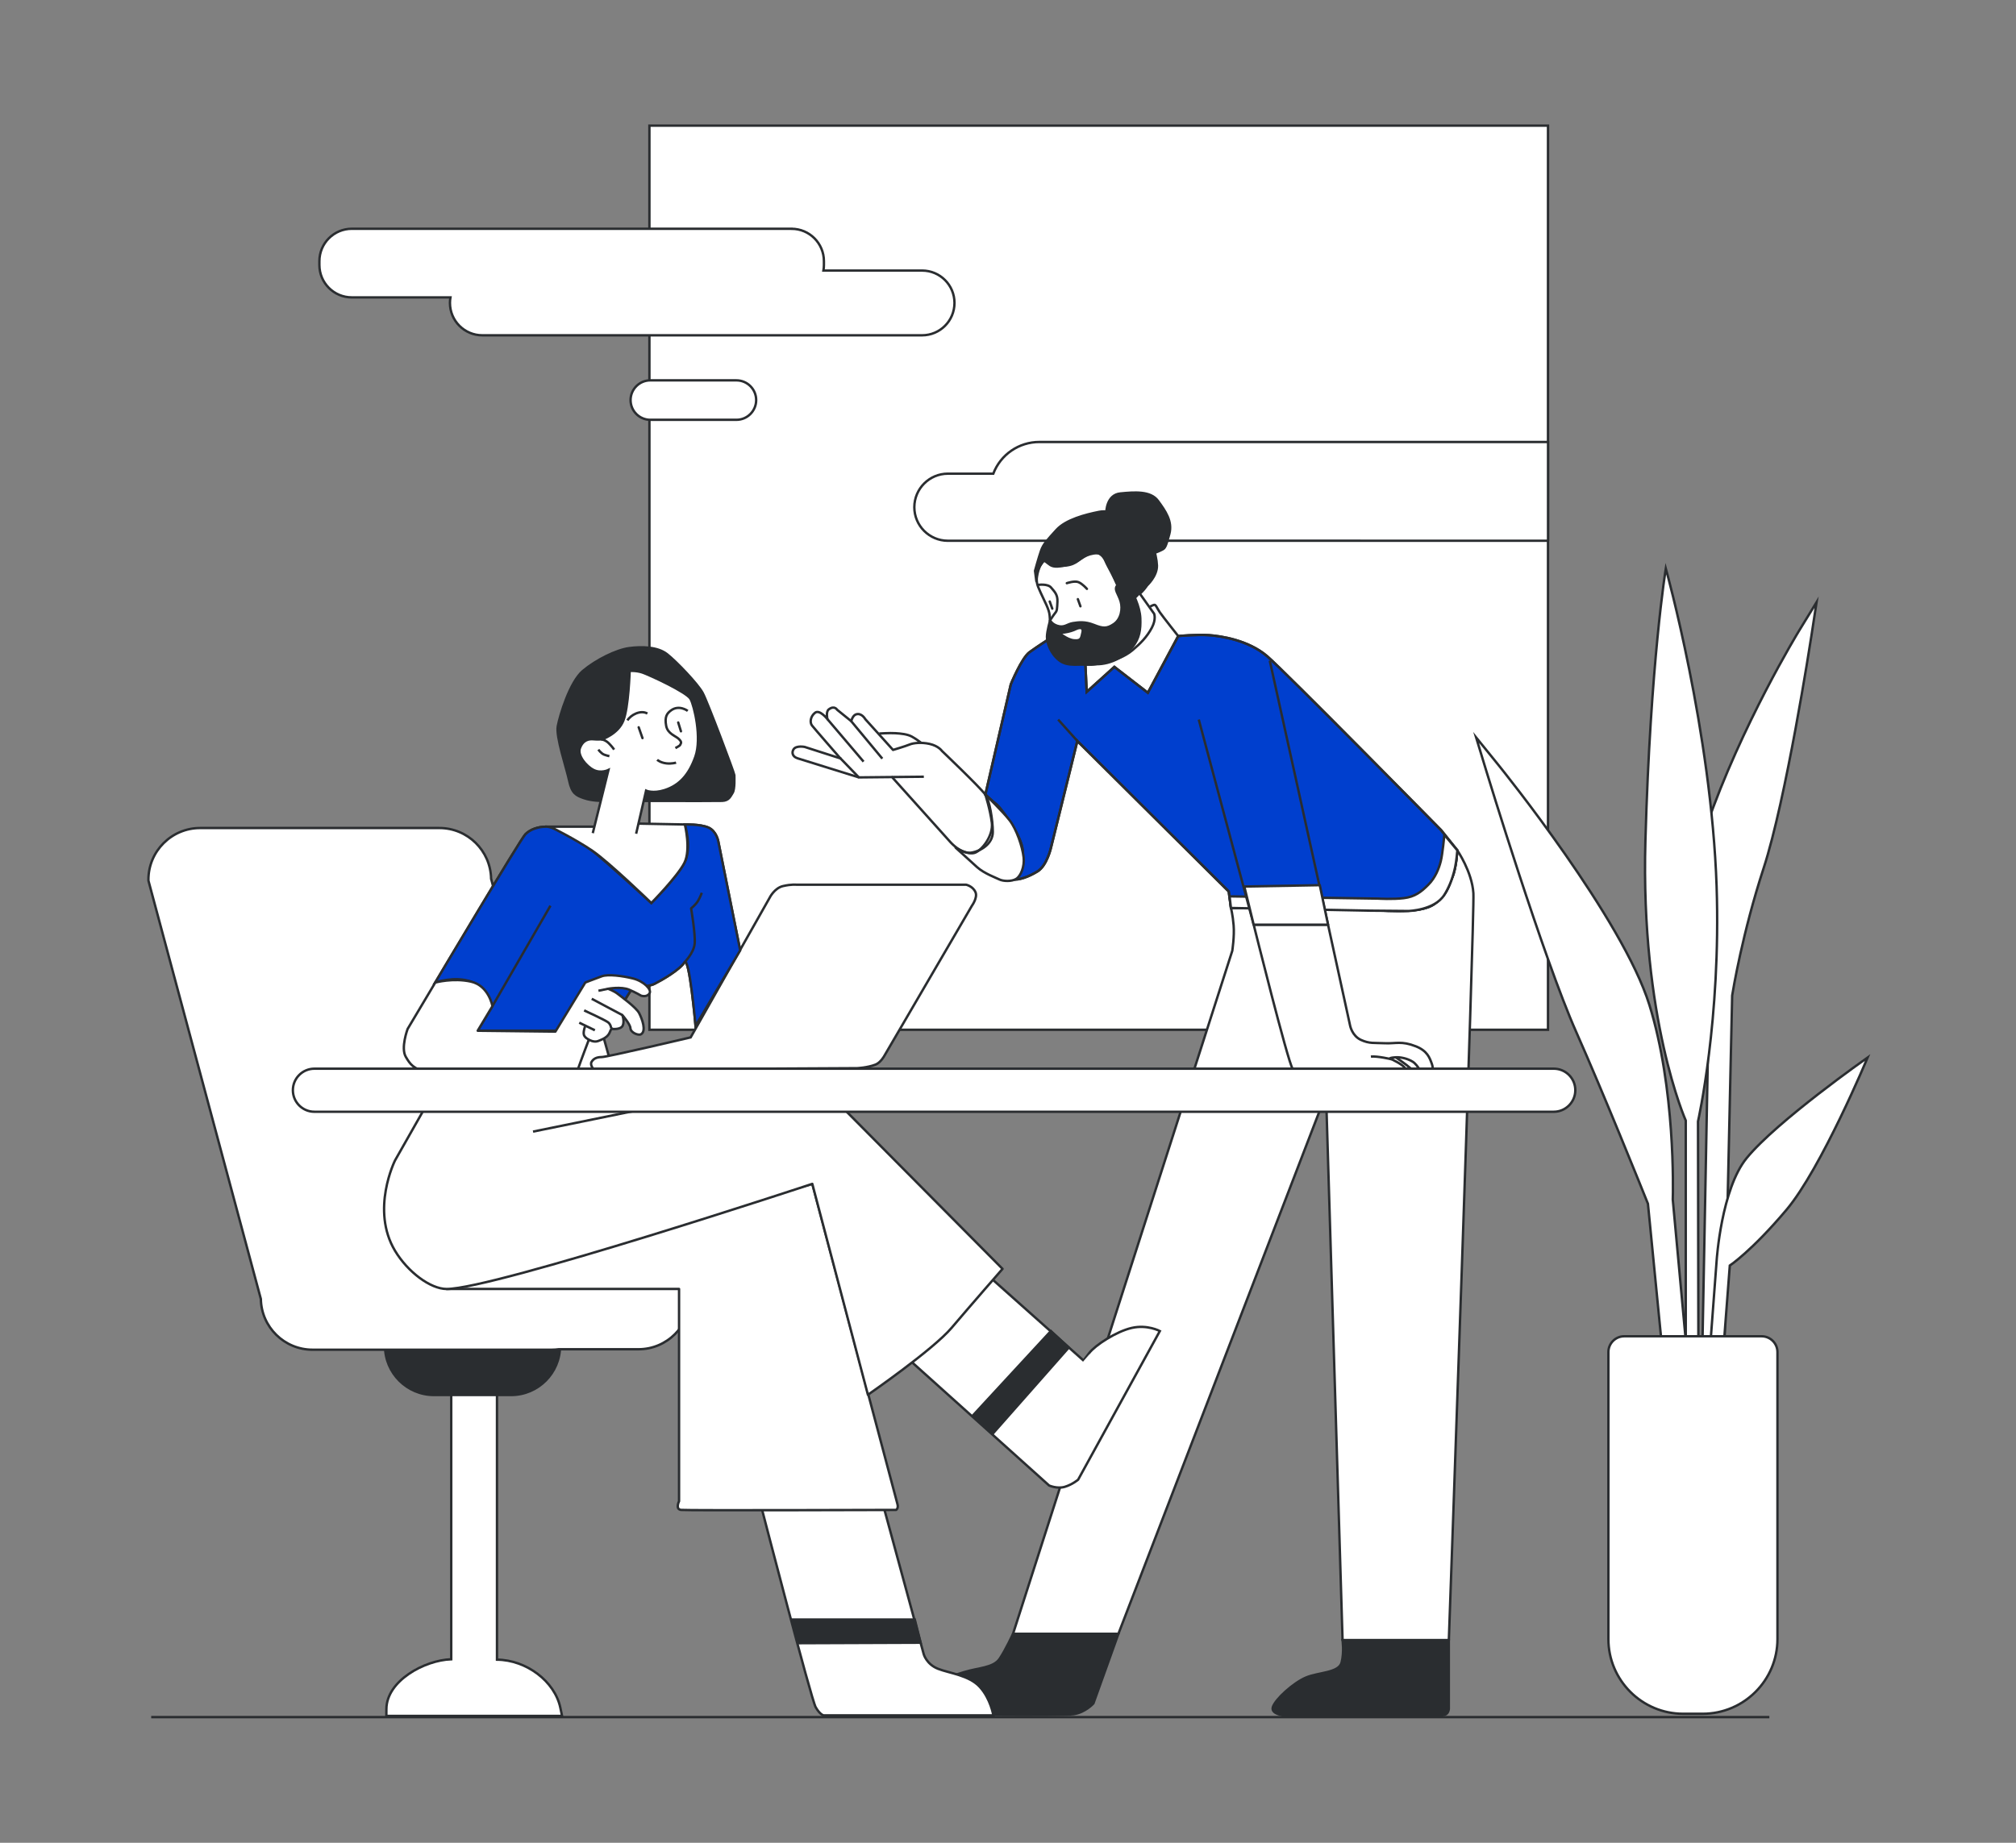 <?xml version="1.0" encoding="UTF-8"?>
<!-- Generator: Adobe Illustrator 24.1.3, SVG Export Plug-In . SVG Version: 6.00 Build 0)  -->
<svg xmlns="http://www.w3.org/2000/svg" xmlns:xlink="http://www.w3.org/1999/xlink" version="1.1" x="0px" y="0px" viewBox="0 0 840 768" style="enable-background:new 0 0 840 768;" xml:space="preserve">
<rect x="0" y="0" width="840" height="768" fill="#808080" stroke="none"/>
<style type="text/css">
	.st0{display:none;}
	.st1{display:inline;}
	.st2{fill:none;stroke:#2A2D30;stroke-miterlimit:10;}
	.st3{fill-rule:evenodd;clip-rule:evenodd;fill:none;stroke:#2A2D30;stroke-miterlimit:10;}
	.st4{fill-rule:evenodd;clip-rule:evenodd;fill:#2A2D30;stroke:#2A2D30;stroke-miterlimit:10;}
	.st5{fill-rule:evenodd;clip-rule:evenodd;fill:#003FCE;stroke:#2A2D30;stroke-miterlimit:10;}
	.st6{fill-rule:evenodd;clip-rule:evenodd;fill:#FFFFFF;stroke:#2A2D30;stroke-linejoin:round;stroke-miterlimit:10;}
	.st7{fill:#FFFFFF;stroke:#2A2D30;stroke-linejoin:round;stroke-miterlimit:10;}
	.st8{fill:none;stroke:#2A2D30;stroke-linejoin:round;stroke-miterlimit:10;}
	.st9{fill:#2A2D30;stroke:#2A2D30;stroke-linejoin:round;stroke-miterlimit:10;}
	.st10{fill:none;stroke:#2A2D30;stroke-linecap:round;stroke-linejoin:round;stroke-miterlimit:10;}
	.st11{fill:#2A2D30;stroke:#2A2D30;stroke-miterlimit:10;}
	.st12{fill:#003FCE;stroke:#2A2D30;stroke-miterlimit:10;}
	.st13{fill:#FFFFFF;stroke:#2A2D30;stroke-miterlimit:10;}
	.st14{fill-rule:evenodd;clip-rule:evenodd;fill:#FFFFFF;stroke:#2A2D30;stroke-miterlimit:10;}
	.st15{fill-rule:evenodd;clip-rule:evenodd;fill:none;stroke:#2A2D30;stroke-linejoin:round;stroke-miterlimit:10;}
	.st16{fill-rule:evenodd;clip-rule:evenodd;fill:#2A2D30;stroke:#2A2D30;stroke-linejoin:round;stroke-miterlimit:10;}
	.st17{fill:#2A2D30;}
	.st18{fill:#FFFFFF;stroke:#2A2D30;stroke-linecap:round;stroke-linejoin:round;stroke-miterlimit:10;}
	
		.st19{fill-rule:evenodd;clip-rule:evenodd;fill:none;stroke:#2A2D30;stroke-linecap:round;stroke-linejoin:round;stroke-miterlimit:10;}
	.st20{fill-rule:evenodd;clip-rule:evenodd;fill:#003FCE;stroke:#2A2D30;stroke-linejoin:round;stroke-miterlimit:10;}
	
		.st21{fill-rule:evenodd;clip-rule:evenodd;fill:none;stroke:#2A2D30;stroke-width:2;stroke-linecap:round;stroke-linejoin:round;stroke-miterlimit:10;}
</style>
<g id="effizienz" class="st0">
	<g class="st1">
		<g id="Grafik_2_">
			<path class="st2" d="M746.6,381.12H336.56c-8.84,0-16-7.16-16-16V82.33c0-8.84,7.16-16,16-16H746.6c8.84,0,16,7.16,16,16v282.79     C762.6,373.96,755.44,381.12,746.6,381.12z"></path>
			<circle class="st2" cx="602.42" cy="232.1" r="111.07"></circle>
			<polyline class="st2" points="512.83,166.52 602.42,232.1 602.42,121.03    "></polyline>
			<polyline class="st2" points="351.81,165.68 351.81,308.84 479.9,308.84    "></polyline>
			<path class="st2" d="M352.65,272c1.76-17.1,6.15-22.17,10.05-23.44c4.63-1.51,7.64,2.65,12.56,0.84     c6.72-2.48,4.75-11.58,12.56-19.26c6.12-6.02,9.36-2.42,17.58-8.37c9-6.52,8.21-13.06,17.58-23.44     c5.29-5.86,11.02-9.83,15.91-12.56"></path>
			<line class="st2" x1="376.09" y1="262.79" x2="376.09" y2="286.24"></line>
			<line class="st2" x1="400.37" y1="262.79" x2="400.37" y2="286.24"></line>
			<line class="st2" x1="422.97" y1="262.79" x2="422.97" y2="286.24"></line>
			<line class="st2" x1="446.42" y1="262.79" x2="446.42" y2="286.24"></line>
			<line class="st2" x1="459.81" y1="119.63" x2="489.11" y2="119.63"></line>
			<line class="st2" x1="459.81" y1="131.35" x2="479.07" y2="131.35"></line>
			<line class="st2" x1="698.42" y1="131.35" x2="717.67" y2="131.35"></line>
			<line class="st2" x1="698.42" y1="338.98" x2="717.67" y2="338.98"></line>
			<line class="st2" x1="353.49" y1="338.98" x2="372.74" y2="338.98"></line>
			<line class="st2" x1="352.65" y1="119.63" x2="381.95" y2="119.63"></line>
			<line class="st2" x1="352.65" y1="138.05" x2="406.23" y2="138.05"></line>
			<line class="st2" x1="352.65" y1="131.35" x2="387.86" y2="131.35"></line>
			<line class="st2" x1="352.65" y1="144.75" x2="387.86" y2="144.75"></line>
		</g>
		<line id="Line_1_" class="st2" x1="31.5" y1="701.17" x2="808.5" y2="701.17"></line>
		<g>
			<path class="st3" d="M108,701.17h46c0,0,5-1,6-5l10-45h-46l-5,28c0,0-7,2-11,8C102.77,695.02,108,701.17,108,701.17z"></path>
			<path class="st4" d="M119,679.17c0,0,4-1,9-1c6.08,0,12,5,14,9s3,6,3,6h9c0,0,2.43-3.65,4-6c2-3,4.93-4.17,4.93-4.17l3.97-17.89     h-45.39L119,679.17z"></path>
			<path class="st3" d="M319.82,701.67h-56.92c0,0-5.75-0.97-6.9-4.85l-5.5-44.65h41.92l2.58,24c6,4,19.4,6.18,24,12     C325.02,695.78,319.82,701.67,319.82,701.67z"></path>
			<path class="st4" d="M307.7,681.56c0,0-5.7-2.39-11.7,2.61c-4.14,3.45-6,9-6,9h-25L254.43,683l-1.36-16.89l41.44,0.06l0.5,10     L307.7,681.56z"></path>
			<polygon class="st3" points="170,651.17 124,651.17 173,385.17 268,385.17 292,652.17 250,652.17 220,424.17    "></polygon>
			<path class="st5" d="M173,385.17l7-39l-14-65l-9,15l-27-15l21-34c0,0,5-8,13-10c4.95-1.24,20,0,20,0s7,13,21,13s18-3,20-7     s0-6,0-6h30l29,9l-10,30l-17-4l11,113H173z"></path>
			<path class="st3" d="M173,385.17l7-39l-14-65l-9,15l-27-15l21-34c0,0,5-8,13-10c4.95-1.24,20,0,20,0s7,13,21,13s18-3,20-7     s0-6,0-6h30l29,9l-10,30l-17-4l11,113H173z"></path>
			<line class="st3" x1="257" y1="272.17" x2="257" y2="265.17"></line>
			<path class="st6" d="M130,281.17l-23,41c0,0-3,7-1,11s5,7,5,7l53,30c0,0,4,2,7,1s4-1,5-3s3-9,3-9l8,4c0,0,4,2,5-1     c0.63-1.9-1-4-1-4s3,1,4-2s-3-4-3-4s3.37,0.9,4-1c1-3-4-6-4-6s2,0,3-3c0.63-1.9-3-4-6-6s-10-7-10-7s-2-2-4,0s-6,8-7,11s-2,6-2,6     l-27-19l18-31L130,281.17z"></path>
			<line class="st3" x1="139" y1="327.17" x2="133" y2="323.17"></line>
			<line class="st3" x1="173" y1="356.17" x2="179" y2="359.17"></line>
			<line class="st3" x1="175" y1="349.17" x2="191" y2="358.17"></line>
			<line class="st3" x1="176" y1="342.17" x2="192" y2="352.17"></line>
			<line class="st3" x1="179" y1="337.17" x2="192" y2="345.17"></line>
			<path class="st7" d="M274,276.17l49,5c0,0,5,1,7-2s3-8,3-8l16-67c0,0,11.39,1.01,15,0c1.92-0.54,4.93-3.01,6.65-4.44     c1.82-1.52,3.39-3.91,4.35-8.56c1.02-4.9,1.13-6.51-1-7c-0.97-0.22-3.73,5.74-3.73,5.74s-1.13-0.24-5.9-0.24     c-5.72,0-7.37,0.5-9.37,0.5s-5,0-5,0s2.63-3.27,5.53-5.61c2.46-1.99,4.34-2.62,4.47-5.39c0.05-1-0.28-2.95-2-3     c-1-0.03-4.81,4.29-9.26,6.39c-4.3,2.03-6.98-0.42-16.44,7.56c-4.32,3.65-21.3,62.04-21.3,62.04l-27-6L274,276.17z"></path>
			<line class="st2" x1="308.93" y1="257.68" x2="311" y2="252.17"></line>
			<path class="st2" d="M333.35,201.84c0,0,2.81-6.45,7.06-7.07c10.39-1.51,15.12,0.59,15.12,0.59"></path>
			<path class="st8" d="M360.32,196.24c0,0,2.52,0.83,5.16,0c2.64-0.83,4.78-6.32,4.78-6.32"></path>
			<path class="st8" d="M366.71,202.75c0,0,5.3-1.57,8.99-4.01c3.69-2.44,7.53-5.57,8.56-7.81c1.03-2.23,2.01-5.07,0-5.44     c-2.01-0.37-3.01,0.63-5.12,2.81c-2.13,2.21-4.49,4.3-4.49,4.3"></path>
			<path class="st8" d="M379.15,196.61l6.67-2.38c0,0,3.58-2.01,3.51-3.57s-1.38-1.53-2.29-1.67c-0.9-0.14-2.45,0-2.45,0"></path>
			<path class="st9" d="M186.59,207.87c0,0-10.32-8.25-10.3-16.16s0.96-16.69,10.3-19.78s23.11-6.66,24.94-8.53     c1.83-1.87,2.59-5.2,4.14-2.87c1.54,2.33,0.43,7.82,2.01,7.48c1.58-0.34,2.37-2.13,3.97,0.09c1.6,2.22,0.19,4.73,0,7.26     c-0.19,2.53-0.08,6.09-0.08,6.09s-1.42-4.61-3.99-5.28c-2.56-0.66-5.79,2.5-10.69,2.23c-4.9-0.28-10.63,1.3-13.06,1.96     c-2.43,0.66-3.61,1.09-3.61,1.09s3.13,0.92,3.93,3.22c0.8,2.3-2.25,7.53,0,12.57c2.25,5.03,6.11,7.51,4.11,8.92     c-2,1.41-2.78,0.19-6.29-0.8C188.46,204.35,186.59,207.87,186.59,207.87z"></path>
			<path class="st8" d="M184,237.17c0,0,6.48,0.07,8.37-0.55c1.89-0.62,3.95-0.37,3.84-3.46c-0.1-3.09,0.15-18.69,0.15-18.69     s-3.85,0.72-6.03,0c-5.03-1.66-3.74-6.6-3.74-6.6"></path>
			<path class="st8" d="M190.48,208.47c0,0,0.5,2.8,3.68,2.09"></path>
			<path class="st8" d="M213.98,207.25c0,0,2.54,1.01,5.36,0.61c2.82-0.4,4.29-1.72,4.29-1.72"></path>
			<path class="st8" d="M197.33,195.36c0,0,1.35-4.42,2.85-6.45c2.59-3.5,7.78-2.4,7.78-2.4"></path>
			<path class="st8" d="M215.55,218.61c0,0,0.11,11.07,0,13.67c-0.11,2.6-0.65,4.21,2.13,4.34s7.32,0.55,7.32,0.55"></path>
			<path class="st8" d="M221.65,201.84c0,0,1.92-2.35,1.97-4.44s-1.39-2.43-2.6-2.51c-2.5-0.16-5.36-1.22-5.47-3.96     c-0.11-2.74,0.57-5.92,2.13-7.13c1.65-1.28,3.97-2.12,3.97-2.12s5.88,6.91,6.62,13.69c0.74,6.78,0.29,14.21-4.65,18.76     c-4.4,4.05-8.08,4.49-13.67,4.39c-3.68-0.06-7.45-1.64-7.45-1.64"></path>
			<line class="st10" x1="206.14" y1="194.61" x2="208.96" y2="198.84"></line>
			<line class="st10" x1="218.8" y1="189.86" x2="221.22" y2="193.54"></line>
		</g>
		<path class="st11" d="M539.36,286.61l6.51-54.31c0,0,5.96-16.12,13.42-20.13s15.4-7.34,21.28-6.29c5.88,1.05,14.7,3.45,18.96,9.95    c4.25,6.5,8.66,21.2,9.78,35.75c1.13,14.55,1.52,33.23,1.52,33.23L539.36,286.61z"></path>
		<path class="st2" d="M510.71,701.6l64.35-0.72c0,0,5.76,0.1,5.97-3.17c0.37-5.71,0-26.92,0-26.92h-31.96l-9.86,11.8    c0,0-12.85,0.37-18.59,2.36c-6.13,2.12-9.62,3.98-11.59,9.43C507.42,698.9,510.71,701.6,510.71,701.6z"></path>
		<path class="st2" d="M643.31,670.8l7.93,28.24c0,0-0.43,1.13,2.25,1.85s55.81,0,55.81,0s3.86-1.35,3.05-6.09    c-0.81-4.74-9.7-9.89-14.71-10.61s-11.28-0.85-11.28-0.85l-9.57-12.54H643.31z"></path>
		<line class="st2" x1="679.44" y1="683.35" x2="686.36" y2="683.34"></line>
		<line class="st2" x1="542.73" y1="682.73" x2="539.22" y2="682.6"></line>
		<path class="st7" d="M557.37,272.28c0,0-4.65-0.26-7.88,1.24c-5.38,2.51-15.15,10.59-15.15,10.59l-18.99,18.07l-5.93-20.86H486.6    c0,0,11.51,39.91,12.89,45.17c1.38,5.26,3.89,10.27,9.93,11.31c6.05,1.04,8.68-3,8.68-3l19.83-18.29    c0,0-38.66,143.53-40.35,149.82c-1.69,6.28-5.91,23.42-5.83,27.47c0.08,4.06,5.74,5.81,5.74,5.81h40.09"></path>
		<polygon class="st2" points="549.08,670.8 581.04,670.8 581.04,470.47 537.33,470.47   "></polygon>
		<polygon class="st2" points="643.31,670.8 602.42,498.05 647.9,498.05 676.79,670.8   "></polygon>
		<path class="st12" d="M537.33,470.47c0,0-4.12-66.47-1.61-83.49c2.51-17.02,8.01-36.94,11.41-43.57    c3.4-6.63,7.72-13.68,7.81-15.61s0.19-5.92,0.19-5.92h54.26c0,0,6.98,17.38,9.21,21.01s10.88,31.53,11.44,41.02    c0.56,9.49,16.19,86.56,16.19,86.56H537.33z"></path>
		<path class="st2" d="M537.33,470.47c0,0-4.12-66.47-1.61-83.49c2.51-17.02,8.01-36.94,11.41-43.57c3.4-6.63,7.72-13.68,7.81-15.61    s0.19-5.92,0.19-5.92h54.26c0,0,6.98,17.38,9.21,21.01s10.88,31.53,11.44,41.02c0.56,9.49,16.19,86.56,16.19,86.56H537.33z"></path>
		<path class="st13" d="M500.56,286.91c0,0-1.81,0.08-3.07-1.48c-1.26-1.56-21.15-68.5-21.15-68.5s-0.39-3.03,1.45-3.45    c1.84-0.42,47.05,0,47.05,0s1.71-0.26,2.61,0.77c0.9,1.02,20.69,69.87,20.69,69.87s0.71,2.48-0.69,2.79    C546.04,287.21,500.56,286.91,500.56,286.91z"></path>
		<g>
			<path class="st7" d="M486.6,281.33l-5.12-22.07c0,0-1.03-5.63,0.36-6.96s3.09-1.01,6.58,0c3.48,1.01,14.64,3.61,14.64,3.61     s1.58,0.65,1.12,2.14c-0.47,1.49-2.3,3.16-4.35,2.98c0,0,6.61,1.09,6.3,3.44c-0.36,2.73-4.37,3.26-4.37,3.26s4.41,0.14,4.39,3.26     c-0.01,2.24-5.6,2.05-5.6,2.05s3.53,0.65,3.72,1.95c0.19,1.3-1.21,2.33-2.7,2.7c-1.49,0.37-7.16,0-7.16,0l1.02,3.65H486.6z"></path>
			<line class="st2" x1="488.65" y1="259.07" x2="499.83" y2="261.03"></line>
			<line class="st2" x1="488.65" y1="265.4" x2="501.77" y2="267.73"></line>
			<line class="st2" x1="488.65" y1="271.07" x2="500.56" y2="273.03"></line>
			<line class="st2" x1="490.14" y1="277.03" x2="494.42" y2="277.68"></line>
		</g>
		<line class="st2" x1="515.35" y1="302.19" x2="518.97" y2="315.96"></line>
		<polyline class="st2" points="537.93,316.52 539.9,307.73 536.7,295.73   "></polyline>
		<path class="st12" d="M607.3,321.88l-5.44-49.83h-16.19l-1.31,25.65c0,0-4.26,2.85-6.85,2.91c-6.11,0.14-13.46-1.07-16.04-5.44    c-3.43-5.81-2.2-13.12-1-16.33c1.2-3.21,3.23-6.77,3.23-6.77l-6.34,0.21l-4.65,13.14c0,0-6.7,3.61-6.95,11    c-0.26,7.38,2.79,11.9,8.09,12.65c5.3,0.75,1.27,12.81,1.27,12.81"></path>
		<path class="st2" d="M607.3,321.88l-5.44-49.83h-16.19l-1.31,25.65c0,0-4.26,2.85-6.85,2.91c-6.11,0.14-13.46-1.07-16.04-5.44    c-3.43-5.81-2.2-13.12-1-16.33c1.2-3.21,3.23-6.77,3.23-6.77l-6.34,0.21l-4.65,13.14c0,0-6.7,3.61-6.95,11    c-0.26,7.38,2.79,11.9,8.09,12.65c5.3,0.75,1.27,12.81,1.27,12.81"></path>
		<path class="st13" d="M590.5,274.68c0,0-1.68-1-3.26-2.9c-1.58-1.9-1.44-3.3-1.44-3.3l-2.11-14.22c0,0,1.11-0.84,2.66-2.01    c1.56-1.18,2.64-2.81,2.64-2.81s4.29,0.94,7.16-1.72c2.66-2.46,2.66-4.71,0.22-7.83c-2.21-2.83-7.05-0.07-7.05-0.07    s-4.24-11.68-5.79-14.4c-1.66-2.9-6.54-7-6.54-7l-20.66,18.03c0,0,2.13,10.57,3.95,13.78c2.24,3.95,8.23,6.13,8.23,6.13    s2.35,14.58,2.25,16.15c-0.09,1.57-2.25,1.18-2.25,1.18h-5.01c0,0-5,7-4,15c1.07,8.56,7,12,16,12c10,0,15-3,17-9    c1.58-4.75,3.02-11.31,0-15c-3.02-3.69-3.68-3-3.68-3"></path>
		<path class="st13" d="M565.33,236.35c0,0.6-0.06,1.2-0.18,1.77c0,0-2.57,0.21-3.24,1.5c-1.01,1.93-0.67,4.17-0.67,4.17    c-1.36,0.86-2.97,1.36-4.7,1.36c-4.86,0-8.79-3.94-8.79-8.79c0-4.86,3.94-8.79,8.79-8.79S565.33,231.49,565.33,236.35z"></path>
		<circle class="st13" cx="578" cy="233.16" r="8.79"></circle>
		<path class="st2" d="M569.08,233.63c0,0,0.71,2.51-1.77,3.93s-4.86,0.55-5.66,3.23c-0.79,2.68,2.95,2.92,2.95,2.92"></path>
		<path class="st2" d="M561.52,246.71c0,0,2.54,0.62,4.28,0c1.74-0.62,4.14-2.87,4.85-1.46c0.71,1.41,0.7,2.92-0.89,3.93    c-1.59,1.01-4.81,1.34-4.81,1.34"></path>
		<path class="st2" d="M567.51,255.5c0,0,1.64,0.84,5.09,0.36c2.41-0.34,3.53-1.85,3.53-1.85"></path>
		<path class="st2" d="M588.09,245.11c0,0,1.36,0.19,2.66-0.4c1.82-0.83,1.99-2.23,1.99-2.23"></path>
		<path class="st13" d="M577.67,498.05c0,0-3.72,0.09-4.09-2.14l12.09-223.86c0,0,19.25-0.12,22.88,0.22    c3.63,0.34,8.24,2.59,10.08,4.76s38.48,49.47,38.48,49.47l-17.3,14.62l-24.47-30.7l48.26,175.63c0,0,2.42,6.2,0.78,8    c-1.63,1.79-3.34,4.28-7.81,4.61C652.1,498.99,577.67,498.05,577.67,498.05z"></path>
		<path class="st13" d="M609.81,367.59c0,0-2.23,0.28-2.51-1.26s0-3.49,0-3.49l25.87-74.26c0,0,0.97-1.82,2.31-2.36    c1.34-0.54,2.59-0.8,2.59-0.8h58.25c0,0,1.81,0.06,2.09,1.48s0,3.1,0,3.1l-25.75,74.08c0,0-0.67,1.83-2.58,2.57    c-1.9,0.74-4.19,0.95-4.19,0.95L609.81,367.59z"></path>
		<path class="st7" d="M675.1,357.86c0,0,3.94-1.32,5.93-3.15c1.99-1.83,7.74-11.88,8.23-16.23c0.6-5.35,0.41-12.42-0.15-14.47    c-0.29-1.07-1.65-3.36-2.94-2.91s-19.48,7.75-19.48,7.75s-2.42,1.81-1.02,2.79c1.4,0.98,4.28,1.35,4.28,1.35l-3.16,1.63    c0,0-2.5,0.88-1.77,3.16c0.45,1.42,5.07,2.19,5.07,2.19s-4.09,1.22-3.63,2.65c0.6,1.86,4.33,2.51,4.33,2.51s-2.46,1-1.67,2.65    c1.49,3.12,8.74,0.98,8.74,0.98L675.1,357.86z"></path>
		<line class="st2" x1="683.07" y1="329.21" x2="669.95" y2="332.98"></line>
		<line class="st2" x1="683.07" y1="335.77" x2="670.09" y2="339.96"></line>
		<line class="st2" x1="682.09" y1="341.91" x2="670.79" y2="345.12"></line>
		<line class="st8" x1="681.02" y1="348" x2="677.02" y2="349.12"></line>
		<g id="Pflanze_1_">
			<g>
				<path class="st13" d="M329.3,503.65c-0.41,0-0.82,0.09-1.2,0.27c-1.06,0.51-1.68,1.62-1.56,2.79      c0.2,1.95,5.08,48.16,18.03,80.23c9.14,22.63,16.75,29.48,20.59,31.56l2.12,40.18c0.08,1.48,1.3,2.63,2.77,2.63      c0.08,0,2.58-0.07,2.58-0.07c0.75-0.02,1.45-0.34,1.96-0.89c0.51-0.55,0.77-1.28,0.74-2.02l-2.05-41.92      c1.45-3.22,5.51-15.62-4.46-37.88c-3.04-6.79-29.95-66.54-37.57-74.08C330.72,503.93,330.01,503.65,329.3,503.65L329.3,503.65z"></path>
			</g>
			<g>
				<path class="st13" d="M411.62,554.79c-0.48,0-0.96,0.19-1.32,0.54c-5.15,5.09-23.32,45.46-25.38,50.05      c-6.74,15.04-4,23.42-3.02,25.6l-1.39,28.32c-0.02,0.51,0.15,1,0.5,1.37c0.34,0.37,0.82,0.59,1.33,0.6c0,0,1.69,0.04,1.74,0.04      c0.99,0,1.82-0.78,1.87-1.78l1.43-27.15c2.59-1.4,7.74-6.03,13.91-21.32c8.75-21.67,12.05-52.89,12.18-54.21      c0.08-0.79-0.34-1.54-1.05-1.88C412.17,554.85,411.9,554.79,411.62,554.79L411.62,554.79z"></path>
			</g>
			<g>
				<path class="st13" d="M401.79,434.15c-1.25,0-2.37,0.85-2.69,2.09c-0.2,0.8-20.38,79.84-23.68,115.57      c-3.06,33.18,1.39,51.73,2.31,55.08l-3.63,45.53c-0.06,0.75,0.19,1.49,0.69,2.06c0.5,0.56,1.21,0.9,1.96,0.93l3.01,0.13      c1.56,0.01,2.76-1.1,2.89-2.54l3.74-44.58c2.5-4.13,11.35-20.41,16.05-50.83c5.8-37.53,2.28-117.42,2.13-120.8      c-0.06-1.37-1.12-2.49-2.49-2.64C401.79,434.15,401.79,434.15,401.79,434.15z"></path>
			</g>
			<g>
				<path class="st13" d="M350,424.71c-0.11,0-0.22,0.01-0.34,0.02c-1.34,0.16-2.37,1.26-2.44,2.61      c-0.19,3.61-4.61,88.91,1.21,126.46c4.81,31.07,18.01,50.62,21.02,54.75L373.2,653c0.12,1.44,1.33,2.55,2.76,2.55      c0.12-0.01,3.14-0.13,3.14-0.13c0.75-0.03,1.46-0.37,1.96-0.93c0.5-0.57,0.75-1.31,0.69-2.06l-3.62-45.36      c1.5-3.75,7.96-22.16,4.93-54.99c-3.31-35.79-29.29-121.75-30.4-125.39C352.3,425.5,351.21,424.71,350,424.71L350,424.71z"></path>
			</g>
			<g>
				<path class="st13" d="M387.35,701.53h-13.33c-9.44,0-17.13-7.68-17.13-17.13l-4.47-49.6c-0.01-2.33,2.03-4.14,4.53-4.14h47.47      c2.5,0,4.54,1.81,4.54,4.02l-4.48,49.85C404.48,693.85,396.8,701.53,387.35,701.53z"></path>
			</g>
		</g>
	</g>
</g>
<g id="finanzierungsloesungen">
	<g>
		<g id="Fenster_7_">
			<path class="st13" d="M645,52.37h-2.83H273.42h-2.83v2.7v371.4v2.7h2.83h368.76H645v-2.7V55.07V52.37L645,52.37z"></path>
			<g>
				<path class="st13" d="M329.8,95.35c7.46,0,13.5,6.05,13.5,13.51v1.58c0,0.8-0.07,1.57-0.2,2.32h41.11      c7.45,0,13.49,6.04,13.49,13.49c0,7.45-6.04,13.49-13.49,13.49H200.97c-7.45,0-13.49-6.04-13.49-13.49      c0-0.79,0.07-1.56,0.2-2.31h-41.09c-7.46,0-13.51-6.04-13.51-13.51v-1.58c0-7.46,6.05-13.51,13.51-13.51H329.8L329.8,95.35z"></path>
			</g>
			<g>
				<path class="st14" d="M270.96,174.96c-4.53,0-8.22-3.68-8.22-8.22c0-4.53,3.69-8.22,8.22-8.22h35.89c4.53,0,8.22,3.69,8.22,8.22      c0,4.53-3.69,8.22-8.22,8.22H270.96z"></path>
			</g>
			<g>
				<g>
					<path class="st13" d="M645.03,225.37l-118.68-0.01l-131.4,0.01c-7.71,0-13.98-6.27-13.98-13.98c0-7.71,6.27-13.98,13.98-13.98       h18.92c3.04-7.95,10.63-13.21,19.22-13.21h211.93V225.37z"></path>
				</g>
			</g>
		</g>
		<line id="Linie_10_" class="st2" x1="63" y1="715.63" x2="737.23" y2="715.63"></line>
		<g id="Sitz_5_">
			<g>
				<path class="st13" d="M207.08,565.9h-2.83h-13.41h-2.83v2.83v122.79c-11.15,0.39-26.95,8.98-27.01,20.75l-0.02,2.85h2.85h66.86      h3.5l-0.72-3.42c-2.33-10.98-14.14-19.91-26.39-20.01V568.73V565.9L207.08,565.9z"></path>
			</g>
			<g>
				<path class="st11" d="M212.94,540.59h-32.11c-11.25,0-20.4,9.15-20.4,20.4c0,11.25,9.15,20.4,20.4,20.4h32.11      c11.25,0,20.4-9.15,20.4-20.4C233.34,549.74,224.19,540.59,212.94,540.59L212.94,540.59z"></path>
			</g>
			<g>
				<path class="st13" d="M183.1,345.09H83.37c-11.87,0-21.53,9.66-21.53,21.54c0,0.25,0.03,0.5,0.1,0.73l46.75,174      c0.2,11.69,9.78,21.15,21.53,21.15h99.73c0.95,0,1.9-0.07,2.85-0.19h33.22c11.87,0,21.54-9.66,21.54-21.53v-0.75      c0-11.88-9.66-21.54-21.54-21.54h-20.48l-40.91-152.25C204.42,354.54,194.84,345.09,183.1,345.09L183.1,345.09z"></path>
			</g>
		</g>
		<g id="Pflanze_15_">
			<g>
				<g>
					<path class="st13" d="M756.9,250.98l-7.36,12.01c-0.24,0.39-24.04,39.43-38.41,81.02c-6.98,20.17,0.27,66.14,0.97,70.45       l-3.21,170.31l-0.05,2.73l2.73,0.15l3.4,0.19l2.93,0.16l0.07-2.93l3.77-170.18c0.37-2.28,4.29-26.08,13.09-53.02       c9.37-28.66,19.51-94.19,19.94-96.97L756.9,250.98L756.9,250.98z"></path>
				</g>
			</g>
			<g>
				<path class="st13" d="M778.17,440.74c0,0-19.29,46.24-33.81,63.47c-14.52,17.22-23.61,23.23-23.61,23.23l-4.9,64.22l-5.48-1.13      l4.91-65.35c0,0,1.96-29.64,12.47-42.5C740.32,467.26,778.17,440.74,778.17,440.74L778.17,440.74z"></path>
			</g>
			<g>
				<path class="st13" d="M694.09,236.94c0,0,19,68.14,21.16,132.4c1.86,55.59-7.75,98.03-7.75,98.03l0.19,112.39l-5.29-0.57V467      c0,0-18.9-42.34-16.81-116.73C687.68,275.88,694.09,236.94,694.09,236.94L694.09,236.94z"></path>
			</g>
			<g>
				<path class="st13" d="M615.05,307.34l4.23,13.91c0.24,0.78,23.78,78.02,37.52,108.93c11.38,25.62,27.3,65.15,29.84,71.49      l8.65,88l0.34,3.48l3.34-1.06l4.16-1.32l2.17-0.69l-0.21-2.27l-8.1-87.85c0.11-3.58,1.11-46.34-9.77-81.22      c-11.14-35.71-60.91-97.49-63.02-100.1L615.05,307.34L615.05,307.34z"></path>
			</g>
			<g>
				<path class="st13" d="M734,556.91h-57.23c-3.64,0-6.61,2.96-6.61,6.61v119.56c0,17.18,13.98,31.16,31.16,31.16h8.12      c17.19,0,31.17-13.98,31.17-31.16V563.52C740.61,559.87,737.64,556.91,734,556.91L734,556.91z"></path>
			</g>
		</g>
		<path class="st4" d="M381.91,714.4c0,0-3.72-6.7-1.12-9.3c2.6-2.6,14.88-6.33,20.84-8.19c5.95-1.86,12.28-1.74,14.88-5.58    c2.6-3.84,5.58-10.42,5.58-10.42H466l-10.42,29.02c0,0-3.35,3.72-8.19,4.47S381.91,714.4,381.91,714.4z"></path>
		<path class="st4" d="M598.84,715.15H536.7c0,0-7.44-0.37-6.33-3.72s8.56-10.05,13.77-12.28s13.77-1.86,14.88-6.33    c1.12-4.47,0.37-9.3,0.37-9.3h44.28v27.91c0,0,0.37,2.98-2.23,3.35C598.84,715.15,598.84,715.15,598.84,715.15z"></path>
		<path class="st6" d="M559.4,683.52l-6.88-227.53L466,680.91H422.1l91.35-284.65c0,0,0.94-6.02,0.56-10.6    c-0.37-4.47-1.12-7.26-1.12-7.26h75.35c0,0,10.05,0,13.95-6.14c3.91-6.14,5.02-17.86,5.02-17.86s6.14,8.93,6.7,17.86    c0.56,8.93-10.23,311.26-10.23,311.26H559.4z"></path>
		<line class="st15" x1="552.51" y1="455.98" x2="551.96" y2="441.19"></line>
		<path class="st6" d="M522.37,385.38h30.98l9.21,42.14c0,0,0.84,4.19,4.47,5.86c3.63,1.67,5.58,1.18,10.05,1.4    c4.47,0.21,6.92-1.06,12.84,1.28c4.83,1.91,5.78,4.81,6.7,7.37c1.3,3.63-1.55,4.45-3.07,4.35c-1.25-0.08-2.7-3.91-4.93-5.3    c-2.23-1.4-5.2-1.96-7.07-1.84c-4.09,0.28-1.67,0.84-1.67,0.84s4.02,1.85,5.3,3.35c1.29,1.49-0.56,2.79-0.56,2.79h-41.3    c0,0-2.79,0.56-4.74-2.23C536.61,442.59,522.37,385.38,522.37,385.38z"></path>
		<path class="st15" d="M579.86,441.47c0,0-5.95-1.41-8.65-1.12"></path>
		<path class="st15" d="M581.54,440.64c0,0,4.28,2.88,6.14,4.56c1.86,1.67,1.12,2.05,3.35,2.23c2.23,0.19,2.51-0.65,2.51-0.65"></path>
		<path class="st5" d="M512.89,378.4l-0.93-6.88l-63.07-62.7l-10.98,44.47c0,0-1.67,7.44-5.58,9.86c-3.91,2.42-8,3.72-10.23,3.35    c-2.23-0.37,2.42-2.05,2.42-2.05s2.98-6.14,1.12-12.47c-1.86-6.33-9.12-15.81-10.42-16.74c-1.3-0.93-4.65-4.09-4.65-4.09    l10.6-45.95c0,0,4.47-10.98,7.81-13.4c3.35-2.42,8-5.4,8-5.4s0.37,5.02,3.53,6.88s6.88,3.53,9.3,3.35    c2.42-0.19,2.42-0.19,2.42-0.19l0.56,11.91l11.53-10.42l13.95,10.79l12.65-23.63c0,0,7.81-0.74,12.84-0.37    c5.02,0.37,16.37,2.05,24.19,8.74c7.81,6.7,72.56,72.56,72.56,72.56l6.7,8.37c0,0-0.37,7.26-2.05,11.16    c-1.67,3.91-2.23,7.26-7.44,11.16c-6.26,4.7-23.44,2.42-30.7,2.42S512.89,378.4,512.89,378.4z"></path>
		<path class="st3" d="M512.89,378.4l-0.93-6.88l-63.07-62.7l-10.98,44.47c0,0-1.67,7.44-5.58,9.86c-3.91,2.42-8,3.72-10.23,3.35    c-2.23-0.37,2.42-2.05,2.42-2.05s2.98-6.14,1.12-12.47c-1.86-6.33-9.12-15.81-10.42-16.74c-1.3-0.93-4.65-4.09-4.65-4.09    l10.6-45.95c0,0,4.47-10.98,7.81-13.4c3.35-2.42,8-5.4,8-5.4s0.37,5.02,3.53,6.88s6.88,3.53,9.3,3.35    c2.42-0.19,2.42-0.19,2.42-0.19l0.56,11.91l11.53-10.42l13.95,10.79l12.65-23.63c0,0,7.81-0.74,12.84-0.37    c5.02,0.37,16.37,2.05,24.19,8.74c7.81,6.7,72.56,72.56,72.56,72.56l6.7,8.37c0,0-0.37,7.26-2.05,11.16    c-1.67,3.91-2.23,7.26-7.44,11.16c-6.26,4.7-23.44,2.42-30.7,2.42S512.89,378.4,512.89,378.4z"></path>
		<path class="st6" d="M512.33,373.57l0.56,4.84l58.05,1.12l15.91,0.14c0,0,10.88-0.28,14.93-6.7c1.57-2.49,3.35-6.14,4.51-11.49    c0.59-2.73,0.93-7.07,0.93-7.07l-5.4-6.51c0,0-0.74,8-1.49,10.98c-0.74,2.98-2.23,6.88-5.21,9.86c-2.98,2.98-5.58,5.02-10.23,5.58    c-4.65,0.56-10.6,0.19-10.6,0.19L512.33,373.57z"></path>
		<line class="st15" x1="553.35" y1="385.38" x2="529.07" y2="275.33"></line>
		<line class="st15" x1="499.49" y1="299.89" x2="522.37" y2="385.38"></line>
		<polygon class="st6" points="518.47,369.47 549.91,368.91 553.35,385.38 522.37,385.38   "></polygon>
		<line class="st15" x1="440.89" y1="299.89" x2="448.89" y2="308.82"></line>
		<path class="st15" d="M464.33,274.96c0,0,4.09-1.12,7.44-3.91c3.35-2.79,6.14-5.58,8.19-9.49c1.85-3.52,0.93-5.77,0.93-5.77    l-5.95-8.37c0,0,3.72-3.16,3.72-5.95s0.19-7.44-3.35-7.26s-4.65,1.67-5.58,3.35s-0.93,5.58-0.93,5.58l-3.16,0.74    c0,0-2.05-4.47-3.91-7.81c-1.86-3.35-1.78-6.1-6.14-5.4c-4.36,0.71-5.38,3.01-9.49,4.28c-4.51,1.4-6.93,1.49-8.42,0.56    s-2.7-2.47-3.07-1.53c-0.37,0.93-2.65,2.65-2.65,6s0,3.35,1.67,7.07c1.67,3.72,3.53,6.88,3.72,9.49c0.19,2.6,0.37,4.28,0,7.07    c-0.37,2.79,1.86,10.05,5.21,11.35c3.35,1.3,10.05,2.6,13.95,1.86C460.42,276.08,464.33,274.96,464.33,274.96z"></path>
		<path class="st15" d="M490.93,265.1c0,0-6.33-8-7.63-9.86c-1.3-1.86-1.67-3.35-2.42-3.16c-0.74,0.19-1.67,0.74-1.67,0.74"></path>
		<path class="st16" d="M437.54,258.54c0,0,0.7,1.53,2.98,2.28c2.97,0.97,4.09-0.74,6.51-1.12c2.42-0.37,5.02-0.74,8.74,0.74    s5.4,1.67,8.37-0.37c2.98-2.05,3.72-6.33,2.79-9.49c-0.93-3.16-2.95-4.96-1.3-6.7c1.65-1.74,2.42-1.49,4.47,0.74    c2.05,2.23,4.84,8.19,5.02,13.02c0.19,4.84-0.37,8.37-3.16,11.91c-2.79,3.53-8.74,7.44-15.44,7.26s-11.53,1.3-15.26-1.67    c-3.72-2.98-5.09-7.51-5.02-9.86C436.3,262.93,437.54,258.54,437.54,258.54z"></path>
		<path class="st6" d="M441.13,263.56c0,0,0.55,0.28,2.48,0s3.58-0.83,4.68-1.38c1.1-0.55,3.3-1.1,2.75,1.38    c-0.55,2.48-0.55,3.58-3.58,3.3C444.43,266.58,441.13,263.56,441.13,263.56z"></path>
		<line class="st10" x1="449.11" y1="249.71" x2="450.18" y2="252.68"></line>
		<line class="st10" x1="437.39" y1="250.69" x2="438.45" y2="253.66"></line>
		<path class="st10" d="M432.65,243.75c0,0,3.91-0.56,5.3,1.12c1.4,1.67,2.79,2.93,2.65,5.86s-0.14,3.77-0.84,4.6    c-0.7,0.84-2.23,3.21-2.23,3.21"></path>
		<path class="st10" d="M444.51,243.05c0,0,3.21-1.12,4.88-0.42c1.67,0.7,3.49,2.79,3.49,2.79"></path>
		<path class="st16" d="M431.82,242.22l-0.56-4.33c0,0,1.53-5.58,2.51-8.37s2.51-4.33,6.42-8.65c3.91-4.33,12.14-6.42,17.72-7.53    c5.58-1.12,11.58,2.65,16.47,5.3c4.88,2.65,7.53,12.56,7.67,17.02c0.14,4.47-4.19,8.37-4.19,8.37l-5.88,6.02l-6.35-6.16    c0,0-3.6-8.85-5.44-11.15c-1.38-1.72-3.3-3.84-7.35-1.53c-4.05,2.31-4.6,4.6-11.03,4.6c-3.83,0-6.14-2.93-7.19-1.82    C432.15,236.57,431.82,242.22,431.82,242.22z"></path>
		<path class="st16" d="M460.98,213.47c0,0,0-7.26,5.86-7.81c5.86-0.56,12.56-1.12,15.63,3.07c3.07,4.19,6.14,8.51,4.74,13.81    c-1.4,5.3-1.81,5.86-2.79,6.42s-2.79,1.26-2.79,1.26L460.98,213.47z"></path>
		<path class="st15" d="M473.26,239.98c0,0,0.42,0.7,0,2.09c-0.42,1.4-1.53,2.65-1.53,2.65"></path>
		<path class="st6" d="M398.19,353.29c0,0,5.16,3.21,8.09,2.09c2.93-1.12,7.67-7.12,6.98-12.56c-0.7-5.44-2.7-11.67-2.7-11.67    s7.21,7,10.09,10.7c2.93,3.77,5.36,11,5.86,15.49c0.42,3.77-1.12,7.67-3.07,8.93c-1.95,1.26-5.58,0.98-6.98,0.28    c-1.4-0.7-6.42-2.51-9.35-5.16C404.47,358.98,398.19,353.29,398.19,353.29z"></path>
		<path class="st15" d="M392.47,312.96c0,0-1.4-2.09-5.16-2.93c-3.41-0.76-6.7-0.42-8.37,0.28c-1.67,0.7-6.84,2.23-6.84,2.23    l-11.58-12.84c0,0-1.53-2.79-3.91-1.95c-1.35,0.48-1.95,2.79-1.95,2.79l-5.86-4.74c0,0-1.12-1.95-3.49-0.14    c-1.29,0.99-0.56,4.05-0.56,4.05s-3.21-4.19-5.16-2.65c-1.95,1.53-2.23,4.05-1.26,5.3c0.98,1.26,11.44,13.26,11.44,13.26    l8.09,8.37l13.81-0.14l24.42,27.21c0,0,4.33,4.88,8.37,4.33s9.21-3.63,9.21-8.65s-1.37-13.19-3.12-15.58    C408.33,328.08,392.47,312.96,392.47,312.96z"></path>
		<line class="st15" x1="371.68" y1="323.84" x2="384.93" y2="323.71"></line>
		<line class="st15" x1="354.65" y1="300.54" x2="367.63" y2="316.17"></line>
		<line class="st15" x1="344.75" y1="299.71" x2="359.82" y2="317.43"></line>
		<path class="st15" d="M350.47,316.17l-15.21-4.88c0,0-3.5-0.69-4.6,0.98c-0.84,1.26-0.56,3.07,1.67,3.77    c2.23,0.7,25.53,7.95,25.53,7.95"></path>
		<path class="st15" d="M366.37,305.71c0,0,4.13-0.29,6.7-0.14c2.37,0.14,5.02,0.42,6.84,1.4c1.81,0.98,3.77,2.51,3.77,2.51"></path>
		<path class="st3" d="M181.35,409.47c0,0,8.09-2.81,14.88-0.37c6.79,2.44,8.93,10.23,8.93,10.23l-6.14,10.23h53.4l11.53-18.6    c0,0,5.77,0.56,8.74-0.93c2.98-1.49,10.42-5.77,12.47-8.93s4.65,26.42,4.65,26.42l18.6-31.44l-9.12-45.4c0,0-0.74-4.28-4.09-5.77    c-3.35-1.49-9.86-1.3-9.86-1.3s3.16,9.67-0.19,16c-3.35,6.33-13.77,16.74-13.77,16.74s-18.79-17.3-24.56-21.77    c-5.77-4.47-15.63-10.05-19.16-10.05c-3.53,0-6.7,1.12-8.74,3.16S181.35,409.47,181.35,409.47z"></path>
		<line class="st3" x1="282.93" y1="531.61" x2="282.93" y2="537.19"></line>
		<g>
			<path class="st14" d="M413.91,714.91h-70.7c0,0-1.5-0.18-3.35-3.43s-22.33-82.29-22.33-82.29h50.98l16.37,60.2     c0,0,1.12,4.19,5.95,6.1c4.84,1.9,13.02,2.67,17.49,7.62C412.79,708.06,413.91,714.91,413.91,714.91z"></path>
			<polygon class="st4" points="332.98,684.82 383.58,684.63 381.17,674.96 329.82,674.96    "></polygon>
			<path class="st3" d="M453.72,569.29c0,0-3.21,4.77-4.84,6.88c-1.86,2.42-4.28,6.51-4.28,6.51"></path>
			<g>
				<path class="st14" d="M378.15,566.08l58.98,53.02c0,0,3.35,1.49,6.51,0.56s5.58-2.98,5.58-2.98l34.05-61.95      c0,0-5.21-2.79-11.72-1.3c-6.51,1.49-15.26,7.26-17.67,10.42s-2.42,3.16-2.42,3.16l-39.07-34.79c0,0-9.49,10.98-15.81,17.12      S378.15,566.08,378.15,566.08z"></path>
				<polygon class="st4" points="437.87,554.73 405.29,590.01 413.6,597.56 445.31,561.62     "></polygon>
			</g>
			<path class="st6" d="M186.1,537.19h96.84v88.46c0,0-1.67,3.35,0.84,3.63c2.51,0.28,89.58,0,89.58,0s1.12-0.56,0.56-2.51     s-35.44-133.4-35.44-133.4L186.1,537.19z"></path>
			<path class="st6" d="M361.63,581.29c0,0,27.07-18.7,34.88-27.91s21.21-24.56,21.21-24.56l-66.14-66.7c0,0-7.42-4.97-15.07-8.09     c-7.07-2.88-17.49-1.58-17.49-1.58l-58.7,11.35l-8.93-31.81h-57.49l-29.3,51.63c0,0-10.27,20.55,0,37.67     c5.3,8.84,14.78,15.91,21.49,15.91c19.81,0,152.37-43.81,152.37-43.81L361.63,581.29z"></path>
			<line class="st15" x1="260.33" y1="463.8" x2="222.1" y2="471.61"></line>
		</g>
		<path class="st14" d="M247.4,445.75c0,0-1.67-1.86-0.93-3.16c0.74-1.3,2.05-2.05,4.28-2.05c2.23,0,37.02-8.19,37.02-8.19    l32.93-58.23c0,0,1.97-4.02,5.58-4.84c3.61-0.82,5.58-0.56,5.58-0.56h70.7c0,0,2.83,0.59,3.91,3.16c0.93,2.23-1.49,5.58-1.49,5.58    l-36.47,62.51c0,0-1.5,2.86-3.72,3.72c-3.35,1.3-7.63,1.49-7.63,1.49L247.4,445.75z"></path>
		<g>
			<path class="st5" d="M181.35,409.47c0,0,8.09-2.81,14.88-0.37c6.79,2.44,8.93,10.23,8.93,10.23l-6.14,10.23h53.4l11.53-18.6     c0,0,5.77,0.56,8.74-0.93c2.98-1.49,10.42-5.77,12.47-8.93s4.65,26.42,4.65,26.42l18.6-31.44l-9.12-45.4c0,0-0.74-4.28-4.09-5.77     c-3.35-1.49-9.86-1.3-9.86-1.3s3.16,9.67-0.19,16c-3.35,6.33-13.77,16.74-13.77,16.74s-18.79-17.3-24.56-21.77     c-5.77-4.47-15.63-10.05-19.16-10.05c-3.53,0-6.7,1.12-8.74,3.16S181.35,409.47,181.35,409.47z"></path>
			<path class="st6" d="M177.82,446.68h59.91c0,0,2.6,0.37,3.35-1.86c0.74-2.23,4.28-11.53,4.28-11.53s2.05,1.3,3.91,0.56     c1.86-0.74,4.03-1.57,4.84-3.72c0.81-2.15,1.12-1.3,1.12-1.3s3.53,0.37,4.28-1.49c0.74-1.86-0.19-4.28-0.19-4.28     s3.27,3.77,3.35,5.4c0.09,1.95,3.32,3.17,4.37,2.6c2.42-1.3,0.47-6.51-0.74-8.84c-1.28-2.45-7.67-7.02-9.02-8.09     c-1.35-1.08-3.91-2.05-3.91-2.05s5.4-1.02,8.74,0.37c2.69,1.12,5.02,2.51,5.02,2.51s2.42,0.84,3.53-1.02     c0.93-1.54-2.42-5.02-6.88-6.14s-10.42-1.86-13.02-0.93c-2.6,0.93-6.88,2.6-6.88,2.6l-12.47,20.47l-32.37-0.37l6.14-10.23     c0,0-1.49-8.56-8.93-10.23c-7.44-1.67-14.88,0.37-14.88,0.37l-11.53,19.35c0,0-2.97,7.92-0.74,11.65     C170.85,443.46,172.25,445.56,177.82,446.68z"></path>
			<path class="st15" d="M245.35,433.29c0,0-2.05-0.93-2.14-2.42c-0.09-1.49,0.56-3.07,0.56-3.07"></path>
			<line class="st15" x1="241.35" y1="426.22" x2="247.86" y2="429.38"></line>
			<path class="st15" d="M254.65,428.54c0,0-0.09-1.49-1.21-2.42c-1.12-0.93-10.05-5.02-10.05-5.02"></path>
			<line class="st15" x1="259.31" y1="423.05" x2="246.56" y2="416.26"></line>
			<line class="st15" x1="253.35" y1="412.08" x2="249.35" y2="412.91"></line>
			<line class="st15" x1="205.17" y1="419.33" x2="229.35" y2="377.47"></line>
			<path class="st15" d="M285.17,401.1c0,0,3.91-3.91,4.28-7.81c0.37-3.91-1.49-14.7-1.49-14.7s1.86-1.49,2.79-2.98     s1.67-3.53,1.67-3.53"></path>
			<path class="st14" d="M265.44,343.24l19.91,0.37c0,0,2.6,10.42-0.19,16c-2.79,5.58-13.77,16.74-13.77,16.74     s-17.49-16.93-24.56-21.77c-7.07-4.84-17.63-10.05-17.63-10.05h20.61"></path>
		</g>
		<g>
			<path class="st11" d="M250.42,333.75c0,0-3.91,0-7.12-1.12c-3.21-1.12-5.02-1.95-6.14-7.26s-5.58-18.28-4.74-22.74     c0.84-4.47,5.02-18.42,10.47-23.02s13.95-8.79,19.26-9.49s11.86-0.56,15.77,2.51c3.91,3.07,12.7,12.28,14.79,16.05     s13.26,33.63,13.26,34.33c0,0.7,0.28,5.86-0.7,7.4s-1.53,3.21-4.33,3.35C298.14,333.89,250.42,333.75,250.42,333.75z"></path>
			<path class="st14" d="M246.99,347.22l6.53-26.32c0,0-3.09,1.55-6.18,0c-3.09-1.55-6.83-6.06-5.74-9.05     c1.33-3.64,3.94-3.93,5.74-3.75c1.8,0.17,3.53,0,3.53,0s6.63-2.21,8.83-7.73c2.21-5.52,2.65-20.76,2.65-20.76s2.65-0.22,5.3,0.66     s18.55,8.17,20.1,11.04c1.55,2.87,4.75,16.25,1.99,24.07c-2.65,7.51-6.63,11.93-12.81,13.91c-4.85,1.56-7.73,0.22-7.73,0.22     l-4.14,17.95"></path>
			<path class="st3" d="M250.39,308.12c0,0,1.72,0.09,3.26,1.63s2.23,2.65,2.23,2.65"></path>
			<path class="st3" d="M249.31,312.4c0,0,1.15,1.6,2.37,2.09c0.93,0.37,2.23,0.65,2.23,0.65"></path>
			<line class="st10" x1="266.12" y1="303.11" x2="267.7" y2="307.61"></line>
			<line class="st10" x1="282.59" y1="301.11" x2="283.73" y2="304.78"></line>
			<path class="st2" d="M261.44,300.23c1.29-2.21,5.42-4.51,8.31-2.85"></path>
			<path class="st2" d="M286.56,296.28c0,0-3.57-2.7-6.97-0.21c-1.71,1.25-2.72,2.65-2.02,6.42c0.64,3.45,4.05,4.19,5.37,5.58     c0.99,1.04,1.05,1.4,0.42,2.44c-0.24,0.4-1.95,1.26-1.95,1.26"></path>
			<path class="st2" d="M273.82,316.65c0,0,1.3,1.19,3.79,1.49c2.25,0.27,4.09-0.3,4.09-0.3"></path>
		</g>
		<g>
			<g>
				<path class="st13" d="M647.41,445.39H131c-4.95,0-8.97,4.03-8.97,8.97c0,4.95,4.02,8.98,8.97,8.98h516.41      c4.94,0,8.97-4.03,8.97-8.98C656.39,449.41,652.36,445.39,647.41,445.39L647.41,445.39z"></path>
			</g>
		</g>
	</g>
</g>
<g id="umsaetze" class="st0">
	<g class="st1">
		<path class="st15" d="M413.86,687.93h68.65c0,0,0.81,0.96,0.84-2.23c0.03-3.2-1.95-56.09-1.95-56.09h-35.44l3.07,36.56    c0,0-1.67,5.02-6.98,6.14c-5.3,1.12-11.1,0.65-17.86,3.35c-2.79,1.12-6.98,2.23-9.77,8.37    C412.79,687.62,413.86,687.93,413.86,687.93z"></path>
		<path class="st15" d="M431.72,608.4c0,0-0.84,5.86,2.23,10.33c3.07,4.47,5.3,9.21,7.26,8.65c1.95-0.56,43.26-25.12,43.26-25.12    s-3.63-9.77-6.7-13.12c-2.2-2.4-6.42-3.91-6.42-3.91L431.72,608.4z"></path>
		<path class="st16" d="M483.07,673.98c0,0,1.67,0.84,5.02-0.28c3.35-1.12,12.56-8.93,12.56-8.93s-1.4-10.33-0.28-15.35    c1.12-5.02,3.35-10.33,3.35-10.33l-3.91-5.02l-17.86,11.72L483.07,673.98z"></path>
		<path class="st16" d="M430.6,674.14c0,0,2.79,0.95,5.02,4.02c2.23,3.07,3.91,5.86,3.91,5.86h26.79c0,0,3.91-8.65,7.53-10.6    s8.65-5.3,8.65-5.3v-15.07h-34.44c0,0,2.32,9.4,0.95,13.12c-1.37,3.72-1.4,5.02-6.98,6.14    C436.47,673.42,430.6,674.14,430.6,674.14z"></path>
		<path class="st6" d="M441.77,608.23h51.35c0,0,1.67,6.14,1.12,11.44c-0.56,5.3-3.07,9.49-3.07,9.49H442.6    c0,0-2.07-5.74-1.79-10.49C441.09,613.93,441.77,608.23,441.77,608.23z"></path>
		<path class="st5" d="M489.31,609.2l3.81-76.99c0,0,3.63-72.28,3.91-92.93s-3.52-48.2-4.47-60.28    c-0.94-12.08-2.79-17.02-2.79-17.02l-92.65-25.12L373.4,447.93c0,0-6.42,21.21-3.91,30.14c2.51,8.93,1.84,12.97,5.58,17.86    s63.91,107.72,63.91,107.72l5.86-2.97v7.71L489.31,609.2z"></path>
		<path class="st15" d="M444.84,600.68c0,0-3.91-63.73-6.42-103.91c-2.51-40.19-6.98-113.86-6.98-113.86"></path>
		<polygon class="st6" points="439.26,507.37 425.3,479.75 434.79,442.35   "></polygon>
		<path class="st15" d="M390.14,367.28c0,0,7.81-6.14,10.6-13.12c2.79-6.98,4.47-14.51,4.47-14.51"></path>
		<path class="st15" d="M459.63,353.89c0,0,2.79,20.65,5.58,25.4c2.79,4.74,10.08,11.9,15.91,12.28c5.83,0.38,12,1.12,12,1.12"></path>
		<path class="st15" d="M483.07,681.51c0,0,2.99,1.52,6.42-0.28c3.43-1.8,24.84-20.65,24.84-20.65s2.08-2.14,1.12-5.58    c-0.96-3.44-22.05-31.81-22.05-31.81"></path>
		<g>
			<path class="st17" d="M491.79,170.39c0.13,10.27-5.52,25.6-11.8,27.91c-18.34,6.75-16.94-3.99-46.56,0.77     c-9.42,1.51-23.75,48.39-23.7,57.57c-29.59,10.21-38.99-9.09-36.2-29.82c2.54-18.86,9.42-22.18,7.8-35.16     c-1.62-12.97-2.7-18.02,9.91-24.87s-1.62-27.93,11.89-43.6s48.29-35.5,66.13-21.98S491.04,108.76,491.79,170.39z"></path>
			<g>
				<line class="st15" x1="391.81" y1="277.42" x2="388.56" y2="263.09"></line>
				<path class="st6" d="M390.19,261.61l-11.3-42.42c0,0,0.74-3.72,2.23-8.56s1.3-6.7,0.19-9.86s-2.42-4.28-2.42-4.28v-16.37      c0,0,0.19-10.23-0.56-10.98c-0.74-0.74-0.67-1.41-2.6-0.74s-2.6,4.28-3.16,7.44c-0.56,3.16-1.12,15.44-1.12,15.44      s-1.49-2.42-5.95-1.3c-4.47,1.12-6.51,1.67-9.12,3.72c-2.6,2.05-5.02,2.98-4.84,5.77c0.19,2.79,2.42,5.4,3.16,6.51      c0.74,1.12,3.16,3.35,3.16,3.35s-0.62,1.25-0.56,3.53c0.06,2.28,0,9.67,1.3,11.72c1.3,2.05,2.98,2.79,2.98,2.79l5.67,42.51      c0,0,4.56,5.12,9.02,4.19c4.47-0.93,6.28-1.77,9.1-3.81C388.8,267.78,391.24,261.97,390.19,261.61z"></path>
				<path class="st15" d="M354.42,195.37c0,0,1.12,4.28,2.51,6.14s3.91,4.28,4.74,5.12c0.84,0.84,2.42,1.95,2.42,1.95"></path>
				<path class="st15" d="M359.54,192.12c0,0,1.02,3.72,2.42,5.67c1.4,1.95,3.07,3.81,3.07,3.81"></path>
				<path class="st15" d="M379.26,197.05c0,0-3.72-0.09-6.23,0.65s-2.7,0.74-4.65,1.58c-1.38,0.59-3.98,1.44-3.63,3.44      c0.28,1.58,0.28,2.51,1.95,2.79s1.67,0.28,1.67,0.28s-0.74,0.47-1.67,2.33s-1.67,2.33-1.67,3.91c0,1.58,0.84,4.56,0.84,4.56"></path>
				<path class="st15" d="M368.37,205.79c0,0,2.14-0.28,3.35-0.74c1.21-0.47,2.88-1.78,2.88-1.78"></path>
				<line class="st15" x1="371.26" y1="197.89" x2="370.05" y2="195.37"></line>
				<line class="st15" x1="371.44" y1="191.28" x2="374.88" y2="192.4"></line>
				<path class="st15" d="M357.86,209.33c0,0,0.37,0.37,2.42,0.09c2.05-0.28,6.42-1.3,6.42-1.3"></path>
			</g>
			<path class="st18" d="M453.23,123.72c-7.21-1.44-21.8-1.26-26.31,5.41c-4.5,6.67,1.49,11.56-7.03,16.03     c-0.67,1.46,2.88,8.3,2.88,8.3s-2.52,5.23,1.08,10.45c3.6,5.23,6.85,9.01,16.58,6.85c9.73-2.16,10.81,0.72,5.23,1.98     c-5.59,1.26,5.77,20,2.16,22.52c-3.6,2.52-13.07,3.81-18.17,4.18c-10.09,10.36,12.24,29.32,23.06,29.93     c34.48,1.95,41.62-6.24,47.66-24.5c-15.65-4.51-25.49-7.82-34.53-13.58c-3.08-1.96-4.32-10.09-5.95-15.14     c-1.62-5.05-4.5-12.43-0.36-12.43s11.53,0.72,10.45-7.03c-1.08-7.75-8.83-0.54-10.27-2.7     C458.28,151.82,453.05,133.81,453.23,123.72z"></path>
			<g>
				<path class="st6" d="M397.12,336.86l19.81-80.93l-13.4,27.35c0,0-6.95,15.73-11.63,19.07c-3.91,2.79-7.07,3.16-11.26,1.86      c-4.89-1.52-8.87-5.88-10.05-13.95c-1.17-8.08-3.35-20.37-3.35-20.37s7.55,7.53,13.95,1.95c3.34-2.91,7.35-6.9,8.65-12.84      c1.49-6.81,9.3-33.67,10.69-38.97c1.4-5.3,8.79-17.02,15.71-19.48s13.4-1.12,13.4-1.12s-1.01,0.13-0.17,4.04      c0.84,3.91,9.77,20.38,24,23.72c14.23,3.34,21.6,0.68,29.41-3.23c7.81-3.91,17.47-19.1,17.47-19.1s12.87,3.21,15.08,5.43      c2.22,2.22,2.26,3.32,3.89,7.69c2.42,6.45,17.02,76.74,18.98,83.16c1.95,6.42,3.18,11.7,0.28,15.91      c-2.9,4.2-7.53,6.7-12.84,5.58s-35.44-11.44-35.44-11.44s-4.47-0.56-6.14,1.95s-2.15,8.15-1.95,10.33      c0.2,2.18,7.53,38.51,7.53,38.51L397.12,336.86z"></path>
				<path class="st15" d="M416.65,211.56l1.67,6.14c0,0-1.67-0.28-5.02,6.98c-3.35,7.26-5.02,12.28-1.95,19.53      s5.58,11.72,5.58,11.72"></path>
				<path class="st6" d="M461.86,229.7c0,0,0.56-7.54,4.47-8.09c3.9-0.55,6.14,0.28,6.14,0.28l53.3,10.6c0,0,3.78,0.07,4.19,3.79      c0.4,3.72-0.56,6.26-0.56,6.26l-14.51,80.65c0,0-0.91,5.03-2.79,6.14c-3.49,2.06-6.98,1.12-6.98,1.12l-51.91-10.33      c0,0-4.74,0-6.7-3.63c-1.42-2.65,0-6.98,0-6.98L461.86,229.7z"></path>
				<path class="st6" d="M497.95,302.16c0,0,0.93-4.84-0.19-7.81c-1.12-2.98-2.42-3.53-2.42-3.53l-12.47-3.16      c0,0-2.23-8.56-5.58-11.91c-3.35-3.35-8.74-6.51-11.16-7.07c-2.42-0.56-5.36-1.75-5.95,0.37c-0.6,2.12,1.3,4.65,3.16,5.4      c1.86,0.74,4.28,3.35,4.28,3.35l-14.7-3.35l0.74-3.16c0,0-2.98-0.19-4.84,0.74c-1.86,0.93-3.53,2.79-2.6,4.28      c0.93,1.49,4.28,3.35,4.28,3.35s-4.09,0.37-4.65,2.05s2.6,3.72,2.6,3.72s-3.16-0.37-4.09,1.67s2.05,4.47,2.05,4.47      s-2.23,1.49-1.86,2.98c0.37,1.49-0.37,1.3,1.3,2.6c1.67,1.3,44.47,14.05,44.47,14.05s3.16-0.84,5.21-4.19      C497.58,303.65,497.95,302.16,497.95,302.16z"></path>
				<line class="st15" x1="446.42" y1="291.56" x2="453.49" y2="293.42"></line>
				<line class="st15" x1="448.47" y1="285.42" x2="455.16" y2="287.47"></line>
				<line class="st15" x1="450.51" y1="279.65" x2="457.77" y2="282.07"></line>
				<path class="st6" d="M497.95,302.16c-0.8,5.1-7.35,9.26-7.63,9.02l17.3,5.49l15.07,5.21c0,0,6.7,3.72,11.72,0      c5.02-3.72,7.63-6.88,6.33-13.4c-1.3-6.51-12.84-58.6-12.84-58.6l-8.93,47.63l-23.63-6.7      C495.35,290.82,498.8,296.81,497.95,302.16z"></path>
				<line class="st15" x1="518.98" y1="297.51" x2="523.81" y2="299"></line>
			</g>
			<path class="st10" d="M423.08,133.74c2.74-3.57,11.3,1.09,7.95,6.64c-3.35,5.56-12.35,5.47-12.35,5.47"></path>
			<line class="st10" x1="444.89" y1="145.15" x2="443.56" y2="149.56"></line>
			<path class="st10" d="M426.36,159.44c3.44-1.24,11.82-3.44,11.03,0.09s-8.38,4.32-8.38,4.32"></path>
			<path class="st10" d="M443.04,137.56c4.24-3.33,13.68,1.79,13.68,7.58"></path>
		</g>
		<g id="Frau_4_">
			<path class="st19" d="M122.51,688.33h57.77c0,0,0.98-0.04,1.67-2.23c1.23-3.87,6.14-37.95,6.14-37.95h-35.16     c0,0-1.4,6.98-2.79,11.44c-1.4,4.47-2.79,6.98-5.86,9.49c-3.07,2.51-7.88,1.99-13.36,5.95     C126.42,678.28,122.79,682.19,122.51,688.33z"></path>
			<path class="st20" d="M185.86,662.09c0,0-4.52,11.98-5.58,16.47c-1.07,4.48-3.91,5.86-3.91,5.86h-17.02c0,0-1.67-8.09-6.42-10.33     s-11.86-3.21-11.86-3.21s4.6-0.7,6.84-6c2.23-5.3,5.02-16.74,5.02-16.74h35.16L185.86,662.09z"></path>
			<path class="st15" d="M285.3,649.88l0.93,36.28c0,0-1.23,2.06,0.37,2.23c1.61,0.17,50.05,0,50.05,0s1.3,0.37,1.3-1.12     c0-1.49-1.86-5.58-4.84-8s-5.95-3.35-7.07-6.88c-1.12-3.53-0.93-22.51-0.93-22.51H285.3z"></path>
			<path class="st5" d="M285.3,649.88l0.74,18.6l5.58,13.77l11.53,0.19c0,0,1.86-5.58,5.95-8.37c3.23-2.2,5.21-2.23,9.3-2.23     c3.48,0,8.56,3.16,8.56,3.16s-1.86-9.67-1.86-13.58c0-3.91,0-11.53,0-11.53H285.3z"></path>
			<path class="st15" d="M152.93,648.14l64.65-343c0,0,7.81-31.63,9.3-36.09c1.49-4.47,2.6-7.44,2.6-7.44s23.44,3.72,33.49,3.72     c10.05,0,45.77-1.86,45.77-1.86s11.53,20.47,13.4,37.95c1.86,17.49,3.72,73.3,3.35,90.79c-0.37,17.49-0.37,257.67-0.37,257.67     H285.3l-18.98-309.77l-78.23,308.02H152.93z"></path>
			<line class="st15" x1="166.49" y1="579" x2="206.23" y2="579"></line>
			<line class="st15" x1="280.74" y1="578.81" x2="325.12" y2="578.81"></line>
			<line class="st15" x1="266.33" y1="340.12" x2="269.3" y2="329.89"></line>
			<path class="st5" d="M201.49,281.89l8.37-90.7c0,0,0.14-12.85,5.02-16.19c5.86-4,11.44-3.63,11.44-3.63s6.58,16.87,13.12,22.05     c6.53,5.17,20.37,13.4,32.93,12c12.56-1.4,28.74-9.21,33.77-15.91s7.26-15.91,7.26-15.91s6.14,3.35,8.37,8.65     c2.23,5.3,30.14,90.98,30.14,90.98s2.51,3.35,1.95,7.53s-3.66,8.21-6.7,9.49c-3.04,1.28-8.47,1.3-13.67-2.23     c-3.06-2.08-12.28-25.67-12.28-25.67l-19.26,1.4c0,0-25.67,2.23-32.93,1.67c-7.26-0.56-21.49-1.4-21.49-1.4s-5.3,8.09-8.65,13.95     c-3.35,5.86-10.88,13.95-16.74,16.47c-5.86,2.51-13.46,3.22-17.02-1.4C201.55,288.43,201.49,281.89,201.49,281.89z"></path>
			<path class="st15" d="M229.95,205.7c0,0-2.43,9.2-1.67,14.23c0.84,5.58,2.51,9.21,5.02,11.16c2.51,1.95,5.58,4.19,5.58,4.19     l-0.28,6.6"></path>
			<line class="st15" x1="232.56" y1="230.64" x2="230.79" y2="251.47"></line>
			<path class="st15" d="M306.42,201.79c0,0,3.35,2.79,4.19,6.98c0.84,4.19,1.12,9.21,1.12,9.21"></path>
			<path class="st6" d="M235.26,245.89l9.49-11.16l6.28-7.12l-10.05-13.53c0,0-3.21-4.05-2.51-7.53c0.7-3.49,4-13.76,5.72-16.19     c1.73-2.43,5.3-6.14,8.65-7.95c1.4-0.76,3.07-2.09,4.6-0.28c0.77,0.91,0.71,2.13-0.42,4.05c-1.13,1.92-7.12,5.86-7.67,7.81     c-0.56,1.95-5.44,12.98-5.44,12.98s8.65-8.37,12.28-8.65s5.58-0.84,6.98-0.28c1.4,0.56,3.63,1.67,3.21,3.07     c-0.42,1.4-1.6,1.71-5.02,1.81s-6.14,1.53-7.26,2.51c-1.12,0.98-3.91,3.35-3.91,3.35s7.53-2.65,9.49-2.51     c1.95,0.14,3.35,0.14,3.91,1.53c0.56,1.4,0.28,3.49,0.28,3.49s2.09,0.28,2.65,2.51c0.56,2.23,0.98,3.07,0.14,4.74     c-0.84,1.67-1.95,2.65-2.79,2.65s-0.84,0-0.84,0l5.3,8.09c0,0,1.4,0.7-0.14,3.21c-1.53,2.51-19.12,30-19.12,30l-1.53,1.53     c0,0-4.19-0.28-8.93-5.86C233.86,252.58,235.26,245.89,235.26,245.89l-21.77,26.51"></path>
			<line class="st15" x1="251.02" y1="227.61" x2="254.09" y2="231.09"></line>
			<line class="st15" x1="250.19" y1="208.77" x2="247.81" y2="210.16"></line>
			<path class="st15" d="M263.86,211.28c0,0-4.19-0.28-6,0.7c-1.81,0.98-5.86,2.93-5.86,2.93"></path>
			<path class="st15" d="M261.63,216.86c0,0-0.85,1.19-0.84,1.67c0.02,0.48,2.23,2.65,2.23,2.65"></path>
			<path class="st6" d="M258.14,281.47c0,0-4.33-0.56-5.86-3.49c-1.53-2.93-0.98-4.47-0.56-5.72c0.42-1.26,16.6-50.09,16.6-50.09     s1.81-3.35,3.91-4.19c2.09-0.84,6.84-1.4,6.84-1.4h91.26c0,0,4.47-0.28,6,2.37s0.14,7.12-0.98,10.74     c-1.12,3.63-13.95,44.37-13.95,44.37s-1.75,3.53-4.47,5.44c-2.05,1.44-3.63,2.09-7.95,2.23     C344.65,281.89,258.14,281.47,258.14,281.47z"></path>
			<path class="st6" d="M358.42,244.12c0,0-2.91,1.19-3.42,3.19c-0.45,1.76,0.26,3.6,0.26,3.6s-1.49,0.65-1.95,2.09     s-0.61,2.02-0.28,3.21c0.33,1.19,1.95,1.67,1.95,1.67s0,1.95,1.26,2.93c1.26,0.98,2.79,1.67,2.79,1.67s-0.3,1.05,0.28,2.23     c0.58,1.19,2.44,1.46,4.47,1.81c2.03,0.36,4.47-0.84,5.3-0.98c0.84-0.14,1.95-1.67,1.95-2.65c0-0.98,0.28-2.37,0.28-2.37     s3.07-1.81,3.35-3.63c0.28-1.81-1.12-3.21-1.12-3.21s3.07-1.81,2.79-3.91c-0.28-2.09-1.53-3.21-1.53-3.21s3.07-0.98,2.37-3.49     c-0.7-2.51-1.26-3.21-2.23-3.21S358.42,244.12,358.42,244.12z"></path>
			<line class="st15" x1="355.26" y1="250.91" x2="374.79" y2="246.58"></line>
			<line class="st15" x1="354.98" y1="257.89" x2="373.53" y2="253.7"></line>
			<line class="st15" x1="359.02" y1="262.49" x2="371.3" y2="260.54"></line>
			<path class="st15" d="M295.4,132.03c0,0-0.7-10.05-4.47-13.4c-3.77-3.35-13.12-7.95-14.37-8.37c-1.26-0.42-2.93-0.98-2.93-0.98     s-0.56,3.63-2.23,6.28c-1.67,2.65-2.65,4.6-6.56,6.42c-3.91,1.81-8.79,2.51-8.79,2.51s-0.56-2.37-2.93-2.37     c-2.37,0-4.47-0.62-5.3,2.51c-0.56,2.09-0.84,4.74,1.53,7.12c1.78,1.78,3.63,2.93,5.16,3.21s2.79,1.12,2.79,1.12     s0.56,2.51,2.23,5.16c1.67,2.65,7.65,10.5,12.56,11.44c6.23,1.19,11.58-0.84,14.37-3.35c2.79-2.51,4.47-4.74,6.14-8.93     C294.28,136.21,295.4,132.03,295.4,132.03z"></path>
			<path class="st15" d="M292.6,140.4c0,0,2.51,0.14,4.47-1.67s3.77-4.05,4.33-5.44c0.56-1.4,1.4-1.95,0.7-3.21     c-0.7-1.26-1.95-1.81-1.95-1.81"></path>
			<path class="st15" d="M250.88,115.28c0,0-0.56,2.37-0.56,3.49c0,1.12,0,3.21,0,3.21"></path>
			<path class="st15" d="M251.16,126.44c0,0,0.56,0.98,1.81,1.81c1.26,0.84,3.49,1.95,3.49,1.95"></path>
			<path class="st15" d="M267.07,120.72c0,0,1.81-0.56,3.63-0.14c1.81,0.42,4.33,1.4,4.33,1.4"></path>
			<line class="st21" x1="269.16" y1="130.07" x2="268.88" y2="134.26"></line>
			<line class="st21" x1="288.85" y1="130.95" x2="287.99" y2="135.05"></line>
			<path class="st15" d="M292.33,121.7c0,0-1.4-1.67-4.33-0.28c-2.93,1.4-6,2.79-6.42,6.42c-0.42,3.63-2.09,4.19-0.28,6.42     c1.81,2.23,3.21,2.79,3.21,3.91c0,1.12-3.07,2.93-3.07,2.93"></path>
			<path class="st15" d="M273.21,144.58c0,0,2.37-0.14,4.05-0.14s3.49-0.84,3.91-0.7c0.42,0.14,1.67,0.7,0.56,1.81     c-1.12,1.12-2.79,1.81-4.74,1.81c-1.95,0-2.79-0.28-3.49-0.98C272.79,145.7,271.95,145.14,273.21,144.58z"></path>
			<path class="st6" d="M268.56,86.28c-4.86,0.47-11.95,1.37-17.67,6.12c-5.72,4.74-10.74,10.74-11.3,16.6     c-0.56,5.86-0.48,16,3.91,21.35c4.39,5.35,6.42,6.98,9.21,7.95s6.84,2.93,6.84,2.93v3.16c0,0,0.28,12.19,0.56,16.09     c0.28,3.91-1.26,6.28-4.05,8.93c-2.79,2.65-9.07,1.95-11.86,2.23s-17.86-0.28-17.86-0.28s-2.79-0.37-4.28,0.37     c-1.49,0.74-2.98,1.58-2.98,1.58s2.65-29.16,4.19-40.74s5.86-31.67,9.77-39.77S243.21,79.14,254.93,79     c11.72-0.14,13.44,5.12,13.44,5.12L268.56,86.28z"></path>
			<path class="st15" d="M295.4,133.28c0,0,1.81,0.42,2.93-1.12c1.12-1.53,3.49-6.7,3.49-10.05s-0.05-19.4-4.23-24.79     c0,0-5.4-7.26-13.02-10.05c-6.14-2.25-16-1-16-1"></path>
			<path class="st15" d="M276.14,152.68c0,0,0.56,10.74,0.84,12.28c0.28,1.53,0.98,5.16,2.65,5.72c1.67,0.56,4.6,1.12,6.42,0.98     c1.81-0.14,16.56-0.42,21.77-0.42c3.35,0,5.58,2.37,5.58,2.37"></path>
		</g>
		<line id="Linie_4_" class="st2" x1="82.88" y1="689" x2="757.12" y2="689"></line>
	</g>
</g>
</svg>
